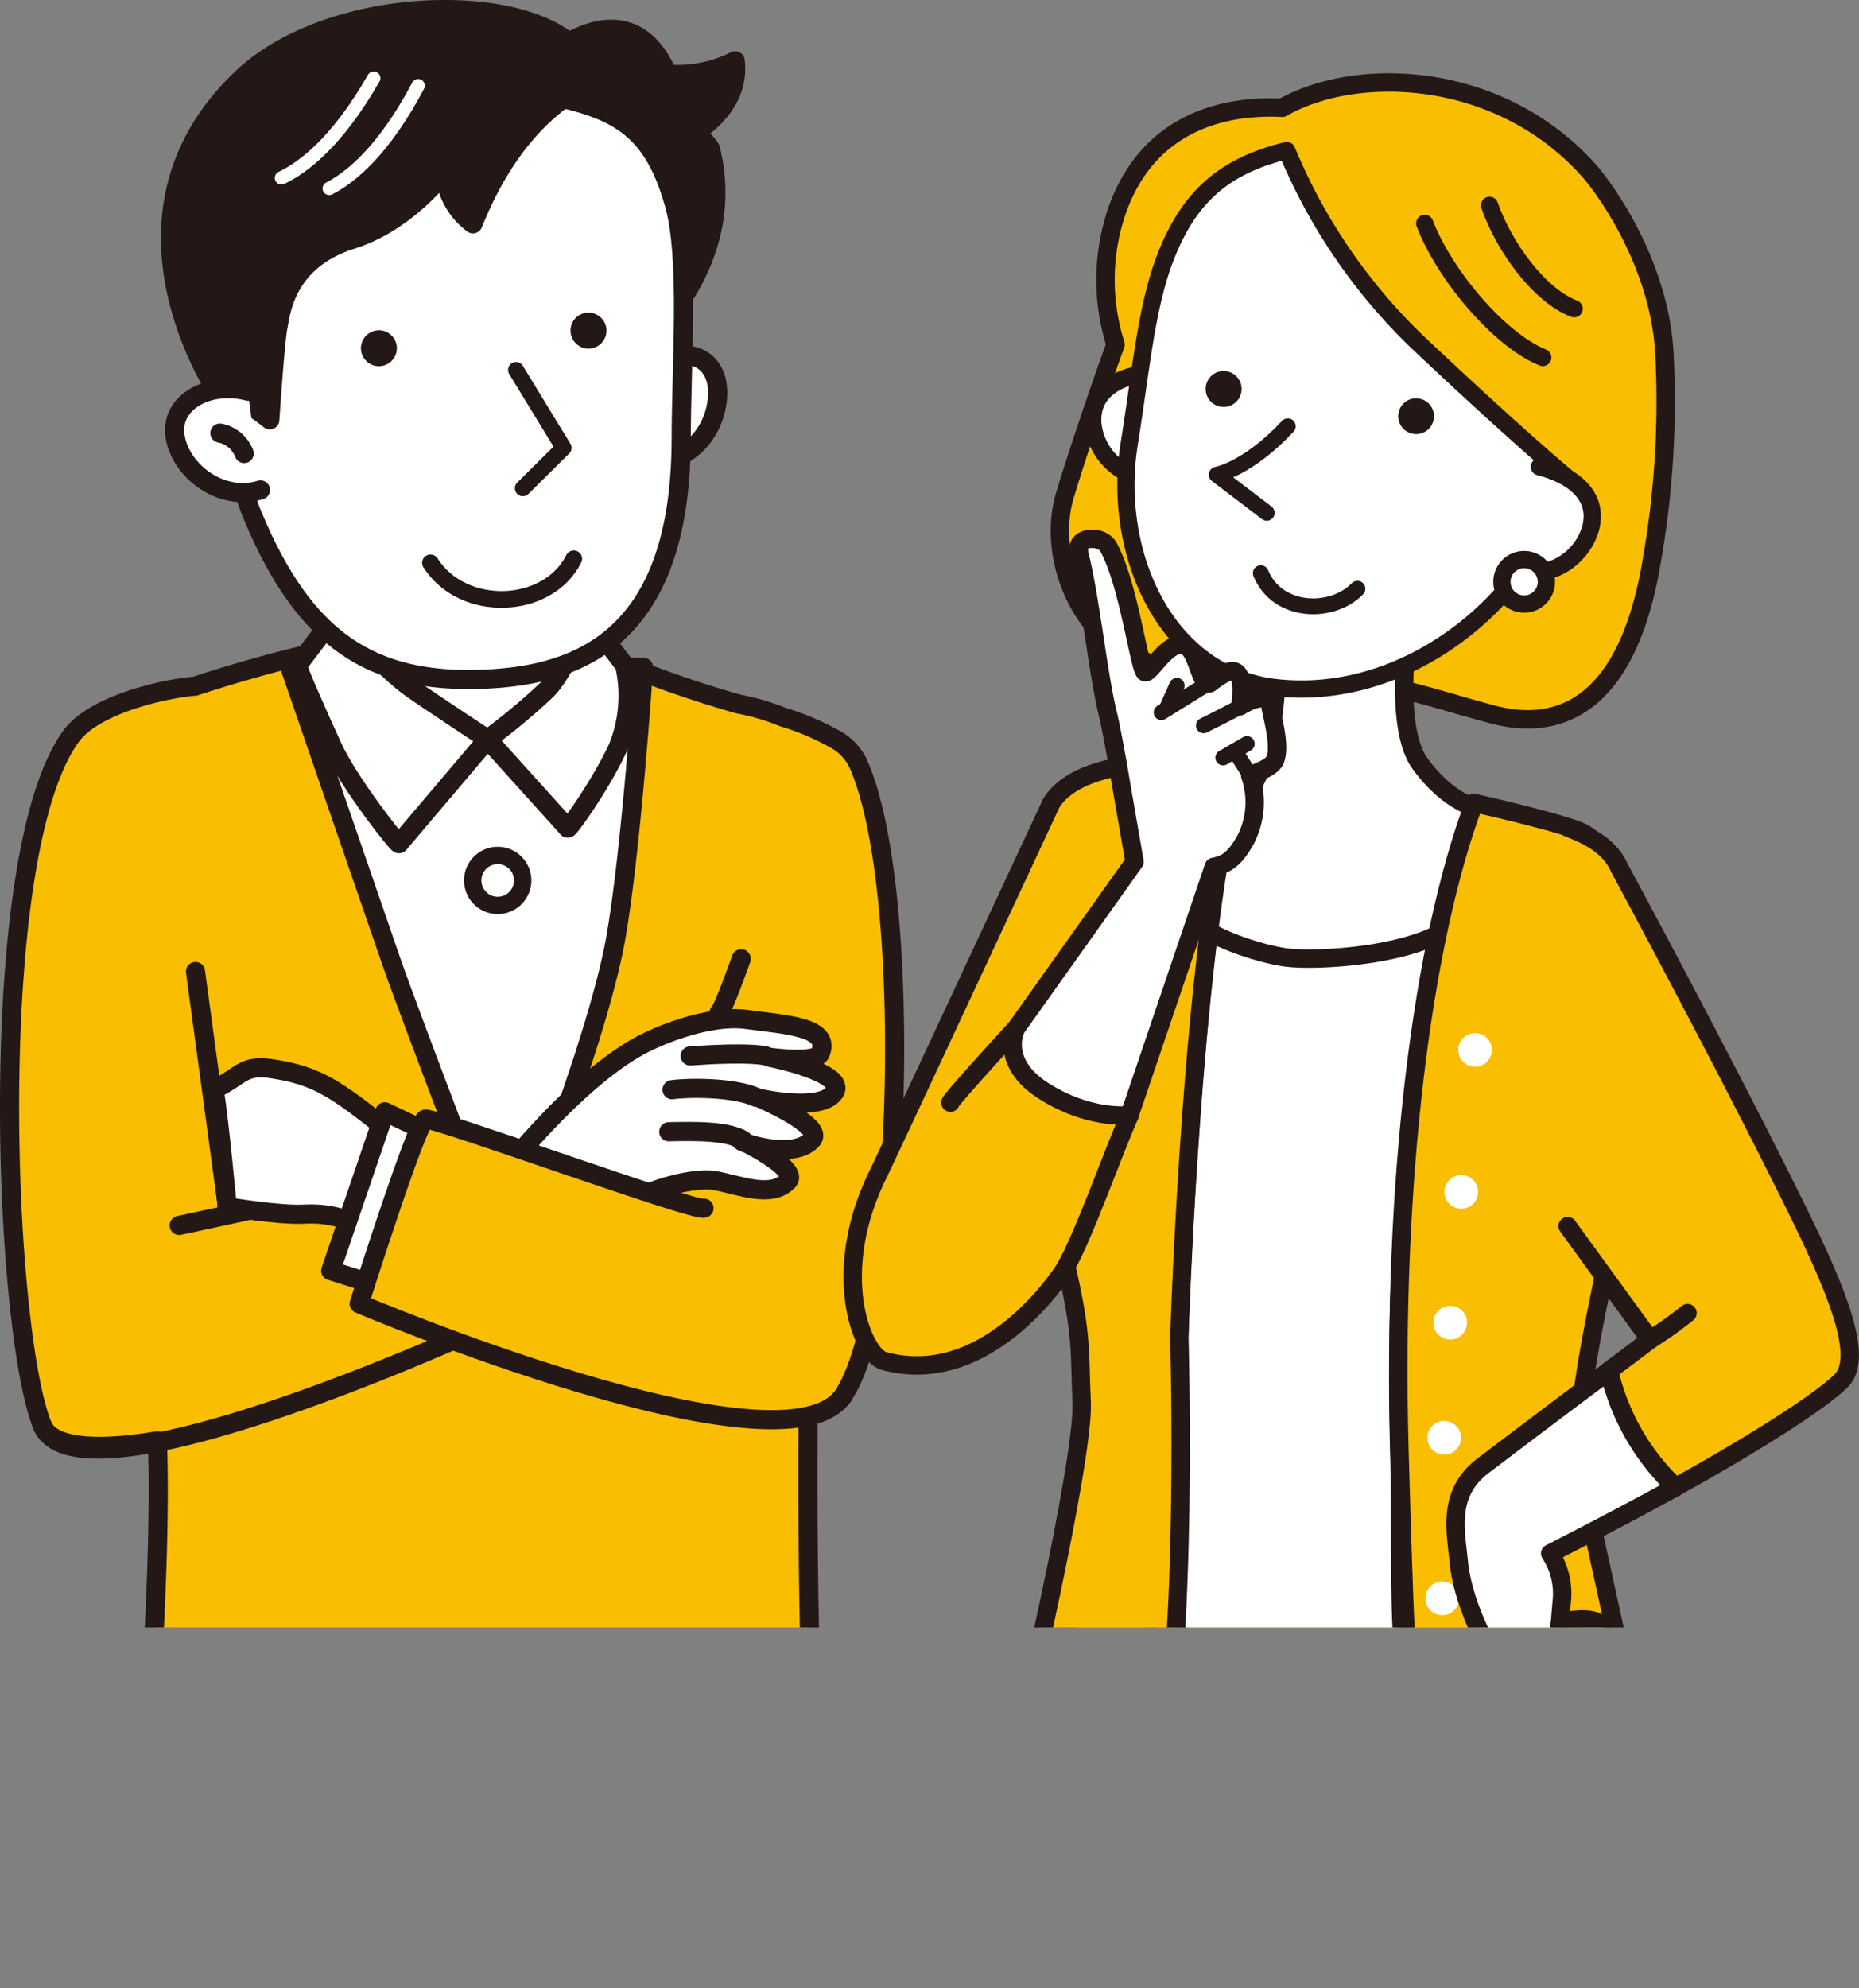 <svg xmlns="http://www.w3.org/2000/svg" xmlns:xlink="http://www.w3.org/1999/xlink" viewBox="0 0 264.93 283.29"><rect x="0" y="0" width="264.93" height="283.29" fill="#808080" stroke="none"/><defs><style>.cls-1,.cls-16,.cls-6,.cls-9{fill:none;}.cls-2{clip-path:url(#clip-path);}.cls-12,.cls-3{fill:#f9be00;}.cls-10,.cls-12,.cls-13,.cls-14,.cls-15,.cls-16,.cls-17,.cls-19,.cls-20,.cls-3,.cls-4,.cls-5,.cls-6,.cls-7,.cls-8{stroke:#231815;}.cls-10,.cls-12,.cls-13,.cls-14,.cls-15,.cls-16,.cls-17,.cls-19,.cls-20,.cls-3,.cls-4,.cls-5,.cls-6,.cls-7,.cls-8,.cls-9{stroke-linecap:round;stroke-linejoin:round;}.cls-3,.cls-4,.cls-6,.cls-7{stroke-width:2.73px;}.cls-10,.cls-13,.cls-14,.cls-15,.cls-17,.cls-18,.cls-19,.cls-20,.cls-4,.cls-5,.cls-8{fill:#fff;}.cls-5{stroke-width:2.47px;}.cls-11,.cls-7{fill:#231815;}.cls-8{stroke-width:2.27px;}.cls-9{stroke:#fff;stroke-width:1.9px;}.cls-10{stroke-width:2.38px;}.cls-12,.cls-13{stroke-width:2.62px;}.cls-14{stroke-width:2.62px;}.cls-15,.cls-16{stroke-width:2.46px;}.cls-17{stroke-width:2.19px;}.cls-19{stroke-width:2.25px;}.cls-20{stroke-width:2.26px;}</style><clipPath id="clip-path" transform="translate(-4.14 -15.11)"><rect class="cls-1" width="292.07" height="247"/></clipPath></defs><g id="レイヤー_2" data-name="レイヤー 2"><g id="レイヤー_1-2" data-name="レイヤー 1"><g class="cls-2"><polygon class="cls-3" points="106.4 278.27 29.44 278.27 25.64 240.26 109.25 240.26 106.4 278.27"/><path class="cls-3" d="M126.38,123.77a7.83,7.83,0,0,0-3.51-3.48,36.35,36.35,0,0,0-7.15-3,32.34,32.34,0,0,0-6.38-1.87,169.09,169.09,0,0,1-20.55-7.36c-15.41-1.54-27.82-2.91-33.3-1.37a198.9,198.9,0,0,0-23.55,6.19c-4.4.35-14.21,2.58-17.57,7C2,136.45,4.55,204,10.14,218.15c1.44,3.64,9,3.5,16.43,2.26.63,16.78-1.43,44.7-2,45.88-.73,1.46,21.87,3.35,43.33,4a259.55,259.55,0,0,0,52.19-4s-1-20.08-.79-49.48a7.72,7.72,0,0,0,5-2.86C132.76,201.69,134.49,141.52,126.38,123.77Z" transform="translate(-4.14 -15.11)"/><path class="cls-4" d="M45.61,110.62S57,143.72,59.87,152s16.47,43.7,16.47,43.7S89,164.78,91.86,149c2.23-12.41,4-38.79,4-38.79Z" transform="translate(-4.14 -15.11)"/><path class="cls-4" d="M64.06,84.41s-2,17.77-7.93,24.09.32,7,.32,7A188,188,0,0,0,75.7,120.6c12.49,2.58,12.12,1.27,12.12,1.27s4,1.89.79-8.71,1.24-22.48,1.24-22.48" transform="translate(-4.14 -15.11)"/><path class="cls-4" d="M73.62,120.44l11.43,12.67c.21.1,4.73-6.21,7.12-11.4a19.58,19.58,0,0,0,1-11.79l-5.48-7.2S85,110.5,82,113.47A88.31,88.31,0,0,1,73.62,120.44Z" transform="translate(-4.14 -15.11)"/><path class="cls-4" d="M73.62,120.44,61,135.33c-.21.1-7.07-8.57-9.46-13.76-2.49-5.39-5.19-11.63-5-11.65l5.47-7.2s7,7.9,10.94,10.59C66.34,115.67,73.62,120.44,73.62,120.44Z" transform="translate(-4.14 -15.11)"/><path class="cls-5" d="M78.63,140.55A3.56,3.56,0,1,1,75.07,137,3.56,3.56,0,0,1,78.63,140.55Z" transform="translate(-4.14 -15.11)"/><path class="cls-4" d="M47.54,188.11c8.24-.45,11.58,5.24,12.17,3.47l4-12.07c-10.6-8.25-13-10.88-20.51-12.07-4.54-.72-4.36.86-8.54,2.89.79,4.9,1.86,16.73,1.86,16.73S44,188.31,47.54,188.11Z" transform="translate(-4.14 -15.11)"/><path class="cls-4" d="M96.94,163.31s7.72-3.73,13.61-2.94,12,1.08,10.5,4.81c-.59,1.5-7.16.59-7.16.59s11.06,2.19,9.16,5-10.44.89-10.44.89,8.93,3.83,7.3,5.79c-2.62,3.14-10.83.29-10.24.09,0,0,8.47,4.09,6.77,5.86-2.41,2.5-6.94.56-10.34-.06-3.15-.58-9.29,1.37-10.66,2.35s-18.26-5.1-18.26-5.1S87.78,167.37,96.94,163.31Z" transform="translate(-4.14 -15.11)"/><line class="cls-6" x1="25.54" y1="174.61" x2="35.07" y2="172.55"/><path class="cls-6" d="M72,204.64c-19.7,8.74-57.82,23.72-61.86,13.51" transform="translate(-4.14 -15.11)"/><line class="cls-6" x1="27.86" y1="138.43" x2="32.41" y2="171.96"/><path class="cls-4" d="M110,177.54c-2.26-1.27-6.43-1.27-10.55-1.17" transform="translate(-4.14 -15.11)"/><path class="cls-4" d="M111.92,171.46c-3.14-1.44-9.66-1.42-12-1.08" transform="translate(-4.14 -15.11)"/><path class="cls-4" d="M113.3,165.57c-2.36-.52-8.29-.19-10.8,0" transform="translate(-4.14 -15.11)"/><polyline class="cls-4" points="62.31 161.95 54.85 158.42 47.13 181.05 54.2 183.28"/><path class="cls-3" d="M104.47,187.26c-1.18.59-38.54-13-39.72-12.69s-9.42,26.3-9.42,26.3,60.32,25.59,69,13.09" transform="translate(-4.14 -15.11)"/><path class="cls-3" d="M106.63,159.39c.58-.39,3.14-7.66,3.14-7.66" transform="translate(-4.14 -15.11)"/><path class="cls-4" d="M99.41,65.87c5.53-1.14,7.84,2.56,6.74,7.5s-5.84,8.94-11.23,6.92" transform="translate(-4.14 -15.11)"/><path class="cls-7" d="M99.27,25.68a18.34,18.34,0,0,0,9.64-1.9c.61,4.93-2.82,8.27-5.48,10.09.1.36,1.86,2.09,1.95,2.46,4,15.91-8.66,26.87-8.66,26.87L82.82,22.76S93.88,13.24,99.27,25.68Z" transform="translate(-4.14 -15.11)"/><path class="cls-4" d="M100.22,44.09c2.21,7.78,1,22.62,1,33.8-.14,28.08-14.52,33.44-28.1,34-16,.65-25.56-5.53-32.95-23.25-3.66-8.79-6-24.93-3.89-35.63s20-29.31,36.26-26.18S96.22,30,100.22,44.09Z" transform="translate(-4.14 -15.11)"/><path class="cls-7" d="M36,72.39s-18.64-26,2.64-46.15C52.78,12.82,86,13.7,88.32,26c.31,1.63-9.72,3.42-16.78,21a10.09,10.09,0,0,1-4.05-7.39s-5.21,7.11-13.21,9.62c-9.46,3-10.1,10.34-10.52,12.39s-1.17,13.31-1.17,13.31-6-4.92-8.61-4,2,1.5,2,1.5" transform="translate(-4.14 -15.11)"/><path class="cls-4" d="M39.48,70.85C34,69.4,28.28,72.35,29.1,77.34s6.66,9.29,12.16,7.58" transform="translate(-4.14 -15.11)"/><path class="cls-8" d="M77.68,67.82c4.21,6.92,6.78,11.1,6.78,11.1l-5.81,5.76" transform="translate(-4.14 -15.11)"/><path class="cls-4" d="M38.94,79.73a4.64,4.64,0,0,0-3.46-2.91" transform="translate(-4.14 -15.11)"/><path class="cls-9" d="M57.4,26.25c-5.12,8.94-9.9,12.66-13.15,14.21" transform="translate(-4.14 -15.11)"/><path class="cls-9" d="M63.73,27.32c-4.82,9.12-9.48,13-12.67,14.64" transform="translate(-4.14 -15.11)"/><path class="cls-10" d="M85.91,94.73c-3.66,7.35-15.77,7.88-20.42.58" transform="translate(-4.14 -15.11)"/><path class="cls-11" d="M85.45,62.17A2.56,2.56,0,1,0,88,59.66,2.54,2.54,0,0,0,85.45,62.17Z" transform="translate(-4.14 -15.11)"/><path class="cls-11" d="M55.58,64.69a2.56,2.56,0,1,0,2.6-2.52A2.57,2.57,0,0,0,55.58,64.69Z" transform="translate(-4.14 -15.11)"/><path class="cls-12" d="M155.87,85.8c1.48-5,4.91-15.22,7.25-21.6a30.38,30.38,0,0,1,.21-19.07c4.82-13.71,17-15,23.54-14.66,10.66-6.09,31.12-5.35,43.87,9.12,1.55,1.76,10,12.71,10.61,26.17a130.85,130.85,0,0,1-1.76,28.94c-3.52,21.73-13.81,24.5-22.49,22.27-6.1-1.57-13.88-4.27-18.48-4.45-6.79-.28-8.92.84-16.65.27-6.26-.46-12.52-1.83-18.31-5.4C157.05,103.32,153.64,93.37,155.87,85.8Z" transform="translate(-4.14 -15.11)"/><polyline class="cls-12" points="152.41 223.51 150.99 281.98 232.72 281.98 222.78 224.92"/><path class="cls-13" d="M204,248.79c-.47-6.17-.2-18-.45-27-1.07-38.71,3.92-72.31,11.28-92-7.6-.49-24.34-4.74-34.11-5.39-6.73,22.81-8.54,81.26-8.54,81.26s-1.86,23.77-3.51,41.46A74.15,74.15,0,0,0,204,248.79Z" transform="translate(-4.14 -15.11)"/><path class="cls-13" d="M205.57,99.37s-3.52,18.34.92,24.51c4.25,5.88,8.62,6.52,8.62,6.52s3.52,9.79-3.07,15.89c-5.52,5.1-20.39,5.82-24.61,5.25-3.77-.51-11.61-3-13.64-5.82-4.49-6.22-.31-15.1-.31-15.1s7.09,3.45,10.54-6.58c3.33-9.72,1.83-24.54,1.83-24.54" transform="translate(-4.14 -15.11)"/><path class="cls-12" d="M172.21,205.64s1.81-58.45,8.54-81.26l-6.19-.43c-9.36-.73-17.73,1-20.58,5.55,0,0-23.86,51.24-24.45,52.4-7.35,14.41-2.54,26.28.57,27.13,15.28,4.17,26-13.44,26-13.44,2.36,10.11,1.86,12.48,2.19,19.27.4,8.13-8.92,48.36-9.62,49.76-.45.9,8.2,2.54,20.63,2.83C173.5,250.14,172.21,205.64,172.21,205.64Z" transform="translate(-4.14 -15.11)"/><path class="cls-12" d="M229.87,133.85c-2-1.16-12.37-3.58-15.64-4.33-7.36,19.67-11.72,53.52-10.65,92.23.56,20.07,1.24,40.23,2.43,47.67,14.69,1.13,32.78-1.41,32.78-1.41s-9.34-42.76-9.61-43.81c-1.26-9.57,5.89-38.31,11.11-59.19C241.9,158.56,235.41,137.06,229.87,133.85Z" transform="translate(-4.14 -15.11)"/><path class="cls-12" d="M227.55,189.82,239.3,206s-2.47,1.9-5.86,4.41A32.93,32.93,0,0,0,242.92,227c8.69-4.76,20.05-11.66,23.57-15.11s-.88-13.56-6.78-25.5c-10.45-21.1-24.79-47.62-24.79-47.62-1.59-3.63-5.56-5-7.37-5.76" transform="translate(-4.14 -15.11)"/><path class="cls-12" d="M239.3,206a56.72,56.72,0,0,0,5.33-3.79" transform="translate(-4.14 -15.11)"/><path class="cls-12" d="M149,161.55s-9.79,10.68-9.41,10.68" transform="translate(-4.14 -15.11)"/><path class="cls-14" d="M156.06,195.59c2.53-4.39,6.72-16.33,9.08-21.61" transform="translate(-4.14 -15.11)"/><path class="cls-15" d="M168.65,68.17c-5,.36-9.1,2.55-8.77,7.29a8.86,8.86,0,0,0,9.67,7.93" transform="translate(-4.14 -15.11)"/><path class="cls-15" d="M165.08,78.26c1.67-10.37,2.39-19.31,5.12-26.4,3.53-9.2,8.87-13.2,17.32-15.3a80.43,80.43,0,0,0,18.94,27.59c10.56,9.95,17.67,16.2,21,19a53.08,53.08,0,0,1-5.63,12c-7.5,11.1-21.2,19.55-35.8,17.95C170.32,111.37,162.53,94,165.08,78.26Z" transform="translate(-4.14 -15.11)"/><path class="cls-16" d="M207.18,46.94C210,54.33,217.88,63.6,224,66.05" transform="translate(-4.14 -15.11)"/><path class="cls-16" d="M216.42,44.37c2,5.78,7,12.8,12.06,14.73" transform="translate(-4.14 -15.11)"/><path class="cls-15" d="M223.52,81.62c4.86,1.25,8.49,4.14,7.31,8.74a8.86,8.86,0,0,1-11,6.06" transform="translate(-4.14 -15.11)"/><path class="cls-14" d="M157.92,93.58c-.52-2,3.2-2.33,4.2-.5,2.91,5.29,4.44,17.7,5.23,17.82s3.23-4.55,5.54-3.87c2,.58,2.28,6.19,3.75,5.39,0,0,2.19-1.8,3.23-1.68,1.9.23,1,5,1,5s3.91-2.55,4.33,0c.28,1.68,1.43,5.57.69,7.57-.44,1.2-2.59,1.8-3.58,2.32a11.63,11.63,0,0,1-.63,9.07c-1.77,3.25-3.19,3.63-4.57,3.93l-12,35.38h-.07c-.69.07-5.94.46-12.08-3.4-6.59-4.14-4-9-4-9l16.87-23.72s-1.66-9.47-2.12-12.23-1.3-7.25-1.67-8.75c-1.45-5.82-2.53-17-4.19-23.27" transform="translate(-4.14 -15.11)"/><line class="cls-17" x1="165.51" y1="101.51" x2="171.53" y2="97.78"/><line class="cls-17" x1="166.32" y1="100.83" x2="167.72" y2="97.69"/><path class="cls-17" d="M175.67,118.49s5.55-2.76,5.23-2.74" transform="translate(-4.14 -15.11)"/><line class="cls-17" x1="175.98" y1="107.01" x2="178.2" y2="110.49"/><line class="cls-17" x1="174.3" y1="107.96" x2="177.71" y2="105.98"/><circle class="cls-18" cx="210.21" cy="149.6" r="2.4"/><circle class="cls-18" cx="212.37" cy="184.92" r="2.4" transform="translate(-20.4 334.2) rotate(-76.76)"/><path class="cls-18" d="M213.21,203.57a2.4,2.4,0,1,1-2.4-2.4A2.39,2.39,0,0,1,213.21,203.57Z" transform="translate(-4.14 -15.11)"/><circle class="cls-18" cx="205.82" cy="204.86" r="2.4"/><path class="cls-18" d="M212.08,242.86a2.4,2.4,0,1,1-2.4-2.41A2.4,2.4,0,0,1,212.08,242.86Z" transform="translate(-4.14 -15.11)"/><path class="cls-13" d="M236.84,250.24a12.47,12.47,0,0,0-5.4-.13s2.26-2.26.63-3.64c-1.19-1-4.1-.55-5.6-.23.1-1.44.22-2.73.29-3.58a10.5,10.5,0,0,0-1.7-6.21s8.55-4.32,17.86-9.42a32.93,32.93,0,0,1-9.48-16.58c-5.85,4.33-14.79,11.12-17.82,13.41-5.37,4-4,9.42-3.56,14,.66,6.49,5.37,15.54,9,18.65a4.27,4.27,0,0,0,4.68.64s9.18-2.89,10.69-3.27S239.23,251,236.84,250.24Z" transform="translate(-4.14 -15.11)"/><path class="cls-13" d="M226.47,246.24a52.77,52.77,0,0,0-.68,6" transform="translate(-4.14 -15.11)"/><line class="cls-13" x1="222.28" y1="235.63" x2="227.3" y2="235"/><path class="cls-15" d="M224.52,98.09a3.17,3.17,0,1,1-3.09-3.25A3.18,3.18,0,0,1,224.52,98.09Z" transform="translate(-4.14 -15.11)"/><path class="cls-19" d="M187.67,75.85c-5.72,6.12-10.14,6.9-10.14,6.9l7.14,5.43" transform="translate(-4.14 -15.11)"/><path class="cls-11" d="M208.49,74.15a2.55,2.55,0,1,1-2.82-2.27A2.56,2.56,0,0,1,208.49,74.15Z" transform="translate(-4.14 -15.11)"/><path class="cls-11" d="M176,70.09A2.56,2.56,0,1,0,178.88,68,2.56,2.56,0,0,0,176,70.09Z" transform="translate(-4.14 -15.11)"/><path class="cls-20" d="M197.59,99c-3.58,3.71-11.4,3.56-13.77-2.22" transform="translate(-4.14 -15.11)"/></g></g></g></svg>